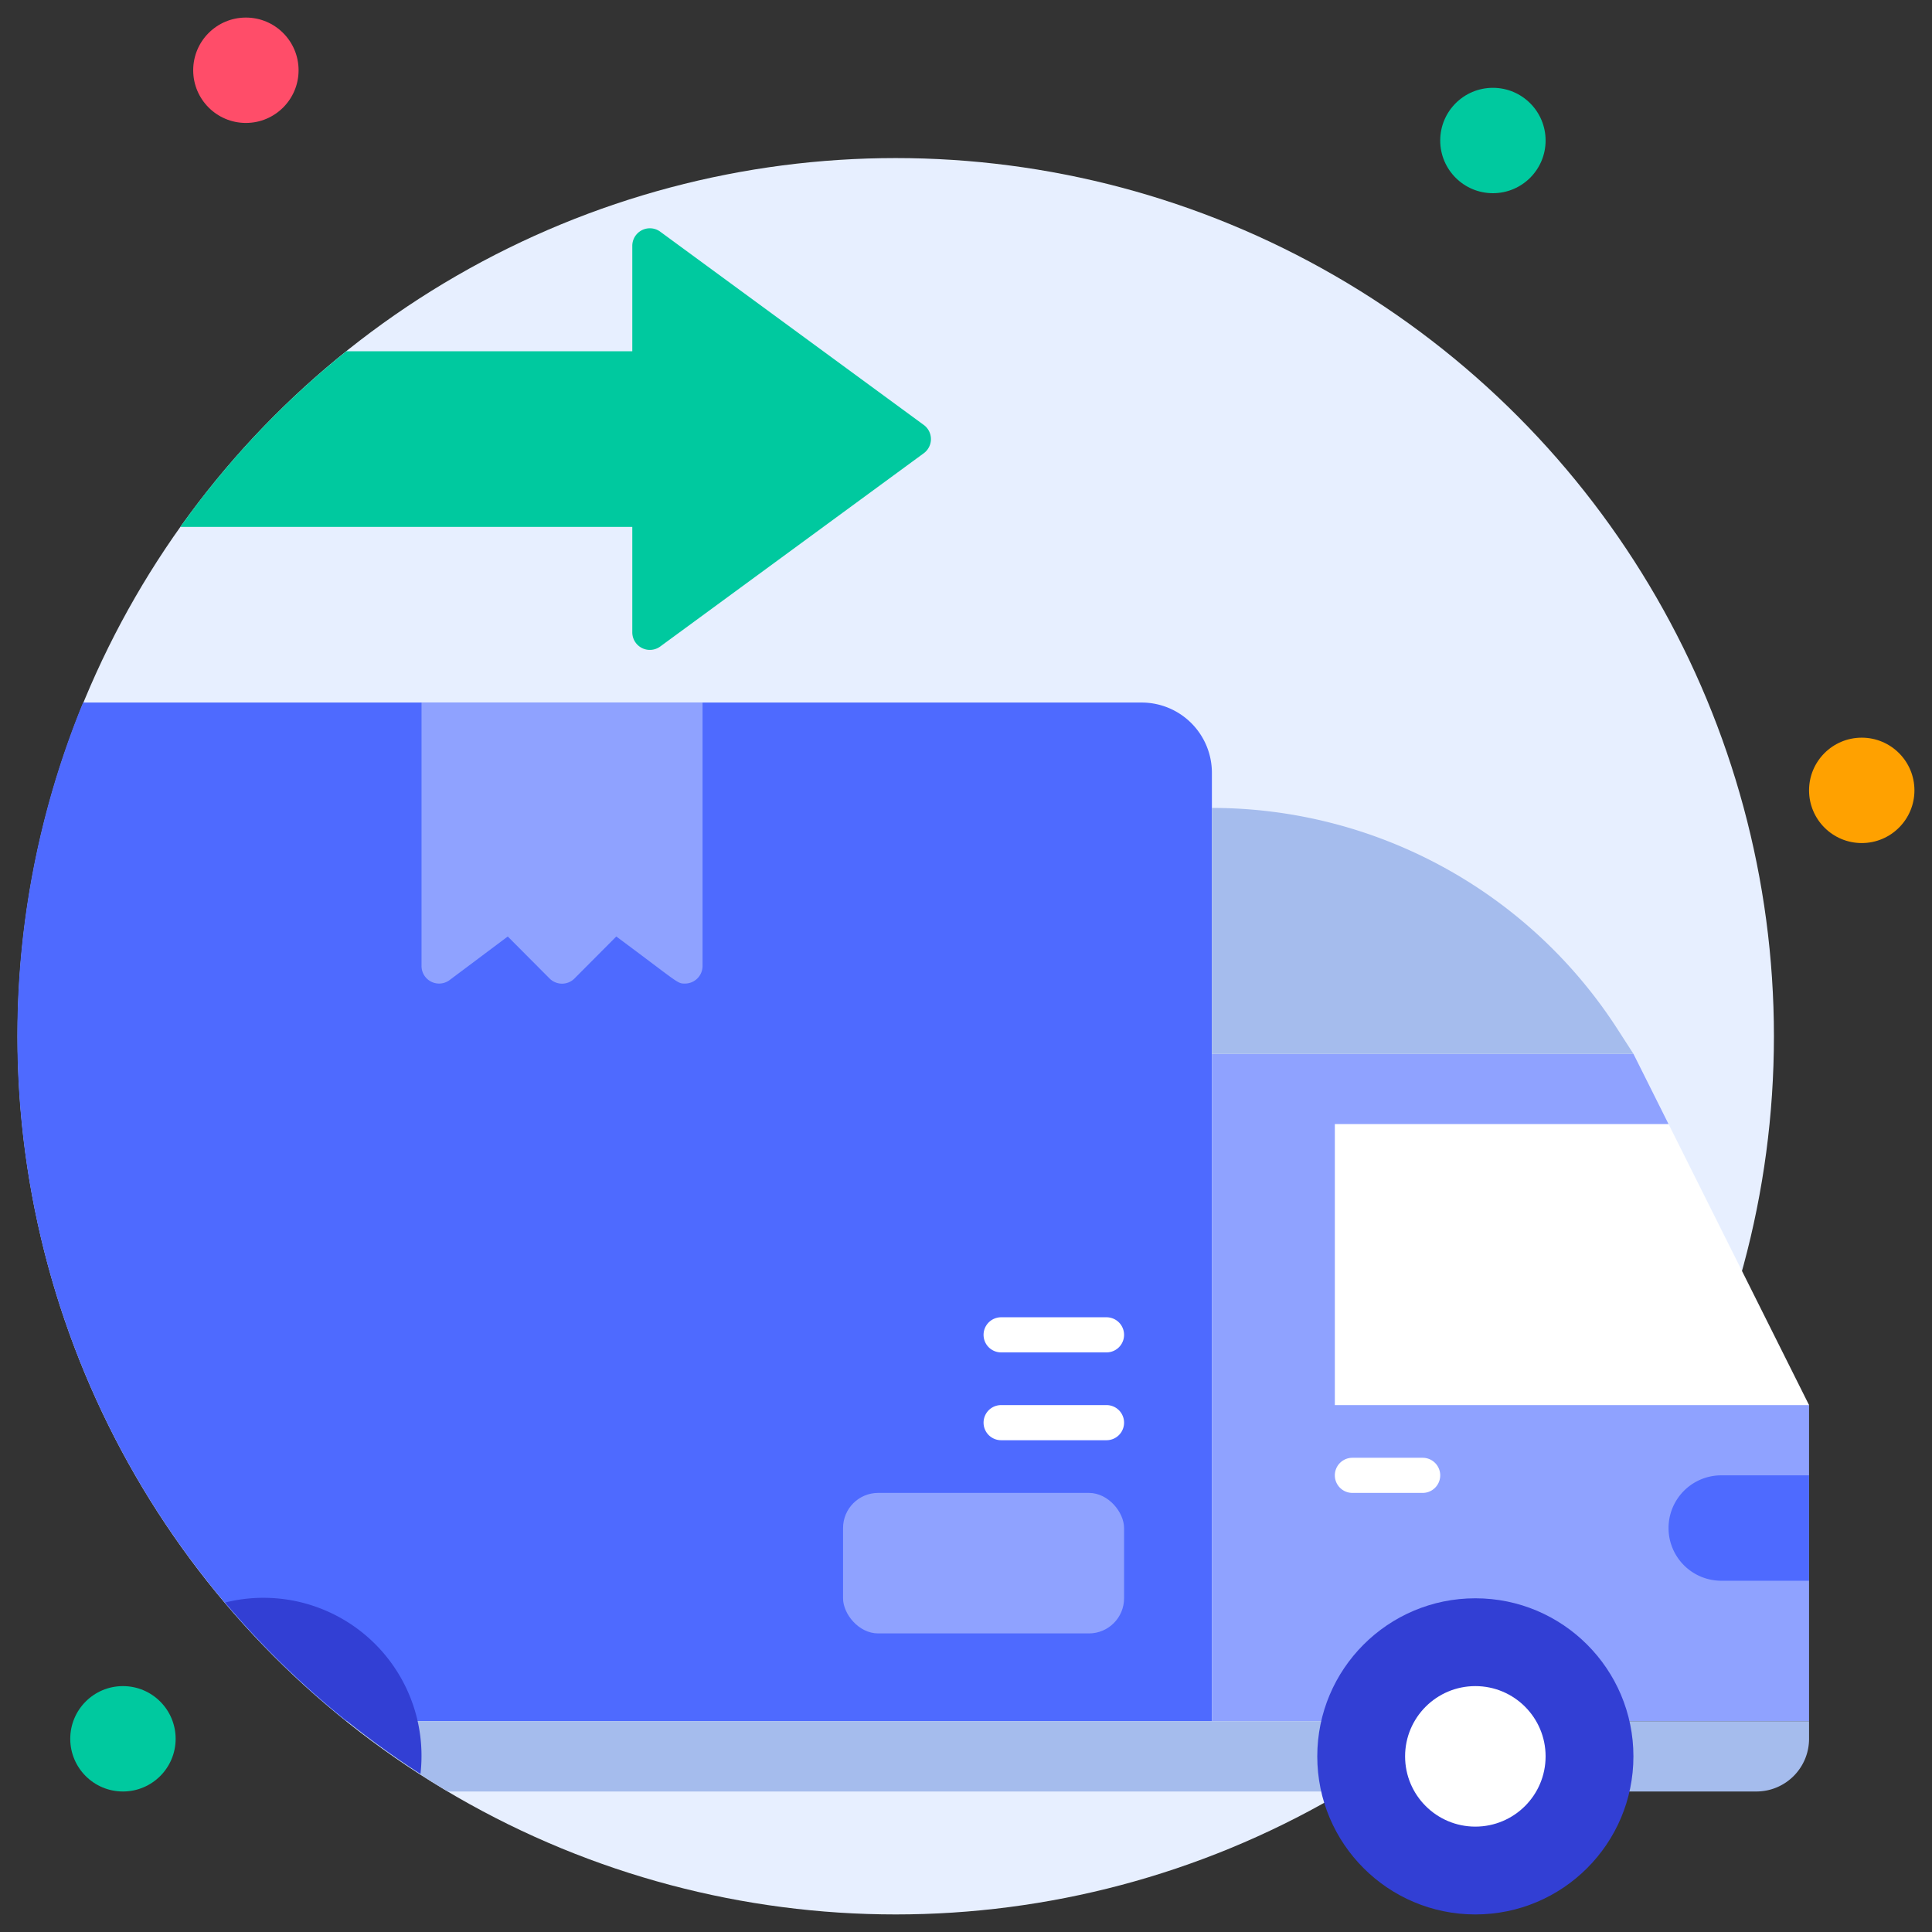 <svg xmlns="http://www.w3.org/2000/svg" viewBox="0 0 110 110" id="delivery-truck">
  <rect x="0" y="0" width="110" height="110" fill="#333333" stroke="none"/>
  <g>
    <circle cx="51" cy="59" r="50" fill="#e7efff"></circle>
    <circle cx="14" cy="4" r="3" fill="#ff4d69"></circle>
    <circle cx="85" cy="8" r="3" fill="#00c99f"></circle>
    <circle cx="106" cy="45" r="3" fill="#ffa100"></circle>
    <circle cx="7" cy="99" r="3" fill="#00c99f"></circle>
    <path fill="#4e6aff" d="M69,44V98H19.73a50,50,0,0,1-15-58H65A4,4,0,0,1,69,44Z"></path>
    <rect width="16" height="8" x="48" y="85" fill="#8fa2ff" rx="2"></rect>
    <path fill="#fff" d="M57 82h6a1 1 0 000-2H57a1 1 0 000 2zM57 77h6a1 1 0 000-2H57a1 1 0 000 2z"></path>
    <polygon fill="#8fa2ff" points="103 80 103 98 69 98 69 60 93 60 95 64 92.26 72.81 103 80"></polygon>
    <path fill="#a5bced" d="M69,46V60H93l-.89-1.38A27.48,27.48,0,0,0,69,46Z"></path>
    <polygon fill="#fff" points="103 80 76 80 76 64 95 64 103 80"></polygon>
    <path fill="#a5bced" d="M103,98v1a3,3,0,0,1-3,3H25.5a50.21,50.21,0,0,1-5.77-4Z"></path>
    <circle cx="84" cy="100" r="9" fill="#323fd4"></circle>
    <circle cx="84" cy="100" r="4" fill="#fff"></circle>
    <path fill="#323fd4" d="M23.94,101a50.33,50.33,0,0,1-11.12-9.76A9,9,0,0,1,23.94,101Z"></path>
    <path fill="#00c99f" d="M52.59,25.81l-15,11A1,1,0,0,1,36,36V30H10.27a49.8,49.8,0,0,1,9.45-10H36V14a1,1,0,0,1,1.59-.81l15,11A1,1,0,0,1,52.59,25.81Z"></path>
    <path fill="#8fa2ff" d="M40,55a1,1,0,0,1-1,1c-.45,0-.3,0-3.91-2.68l-2.38,2.39a1,1,0,0,1-1.42,0l-2.38-2.39L25.6,55.8A1,1,0,0,1,24,55V40H40Z"></path>
    <path fill="#fff" d="M81,85H77a1,1,0,0,1,0-2h4a1,1,0,0,1,0,2Z"></path>
    <path fill="#4e6aff" d="M98,90h5V84H98a3,3,0,0,0,0,6Z"></path>
  </g>
</svg>
